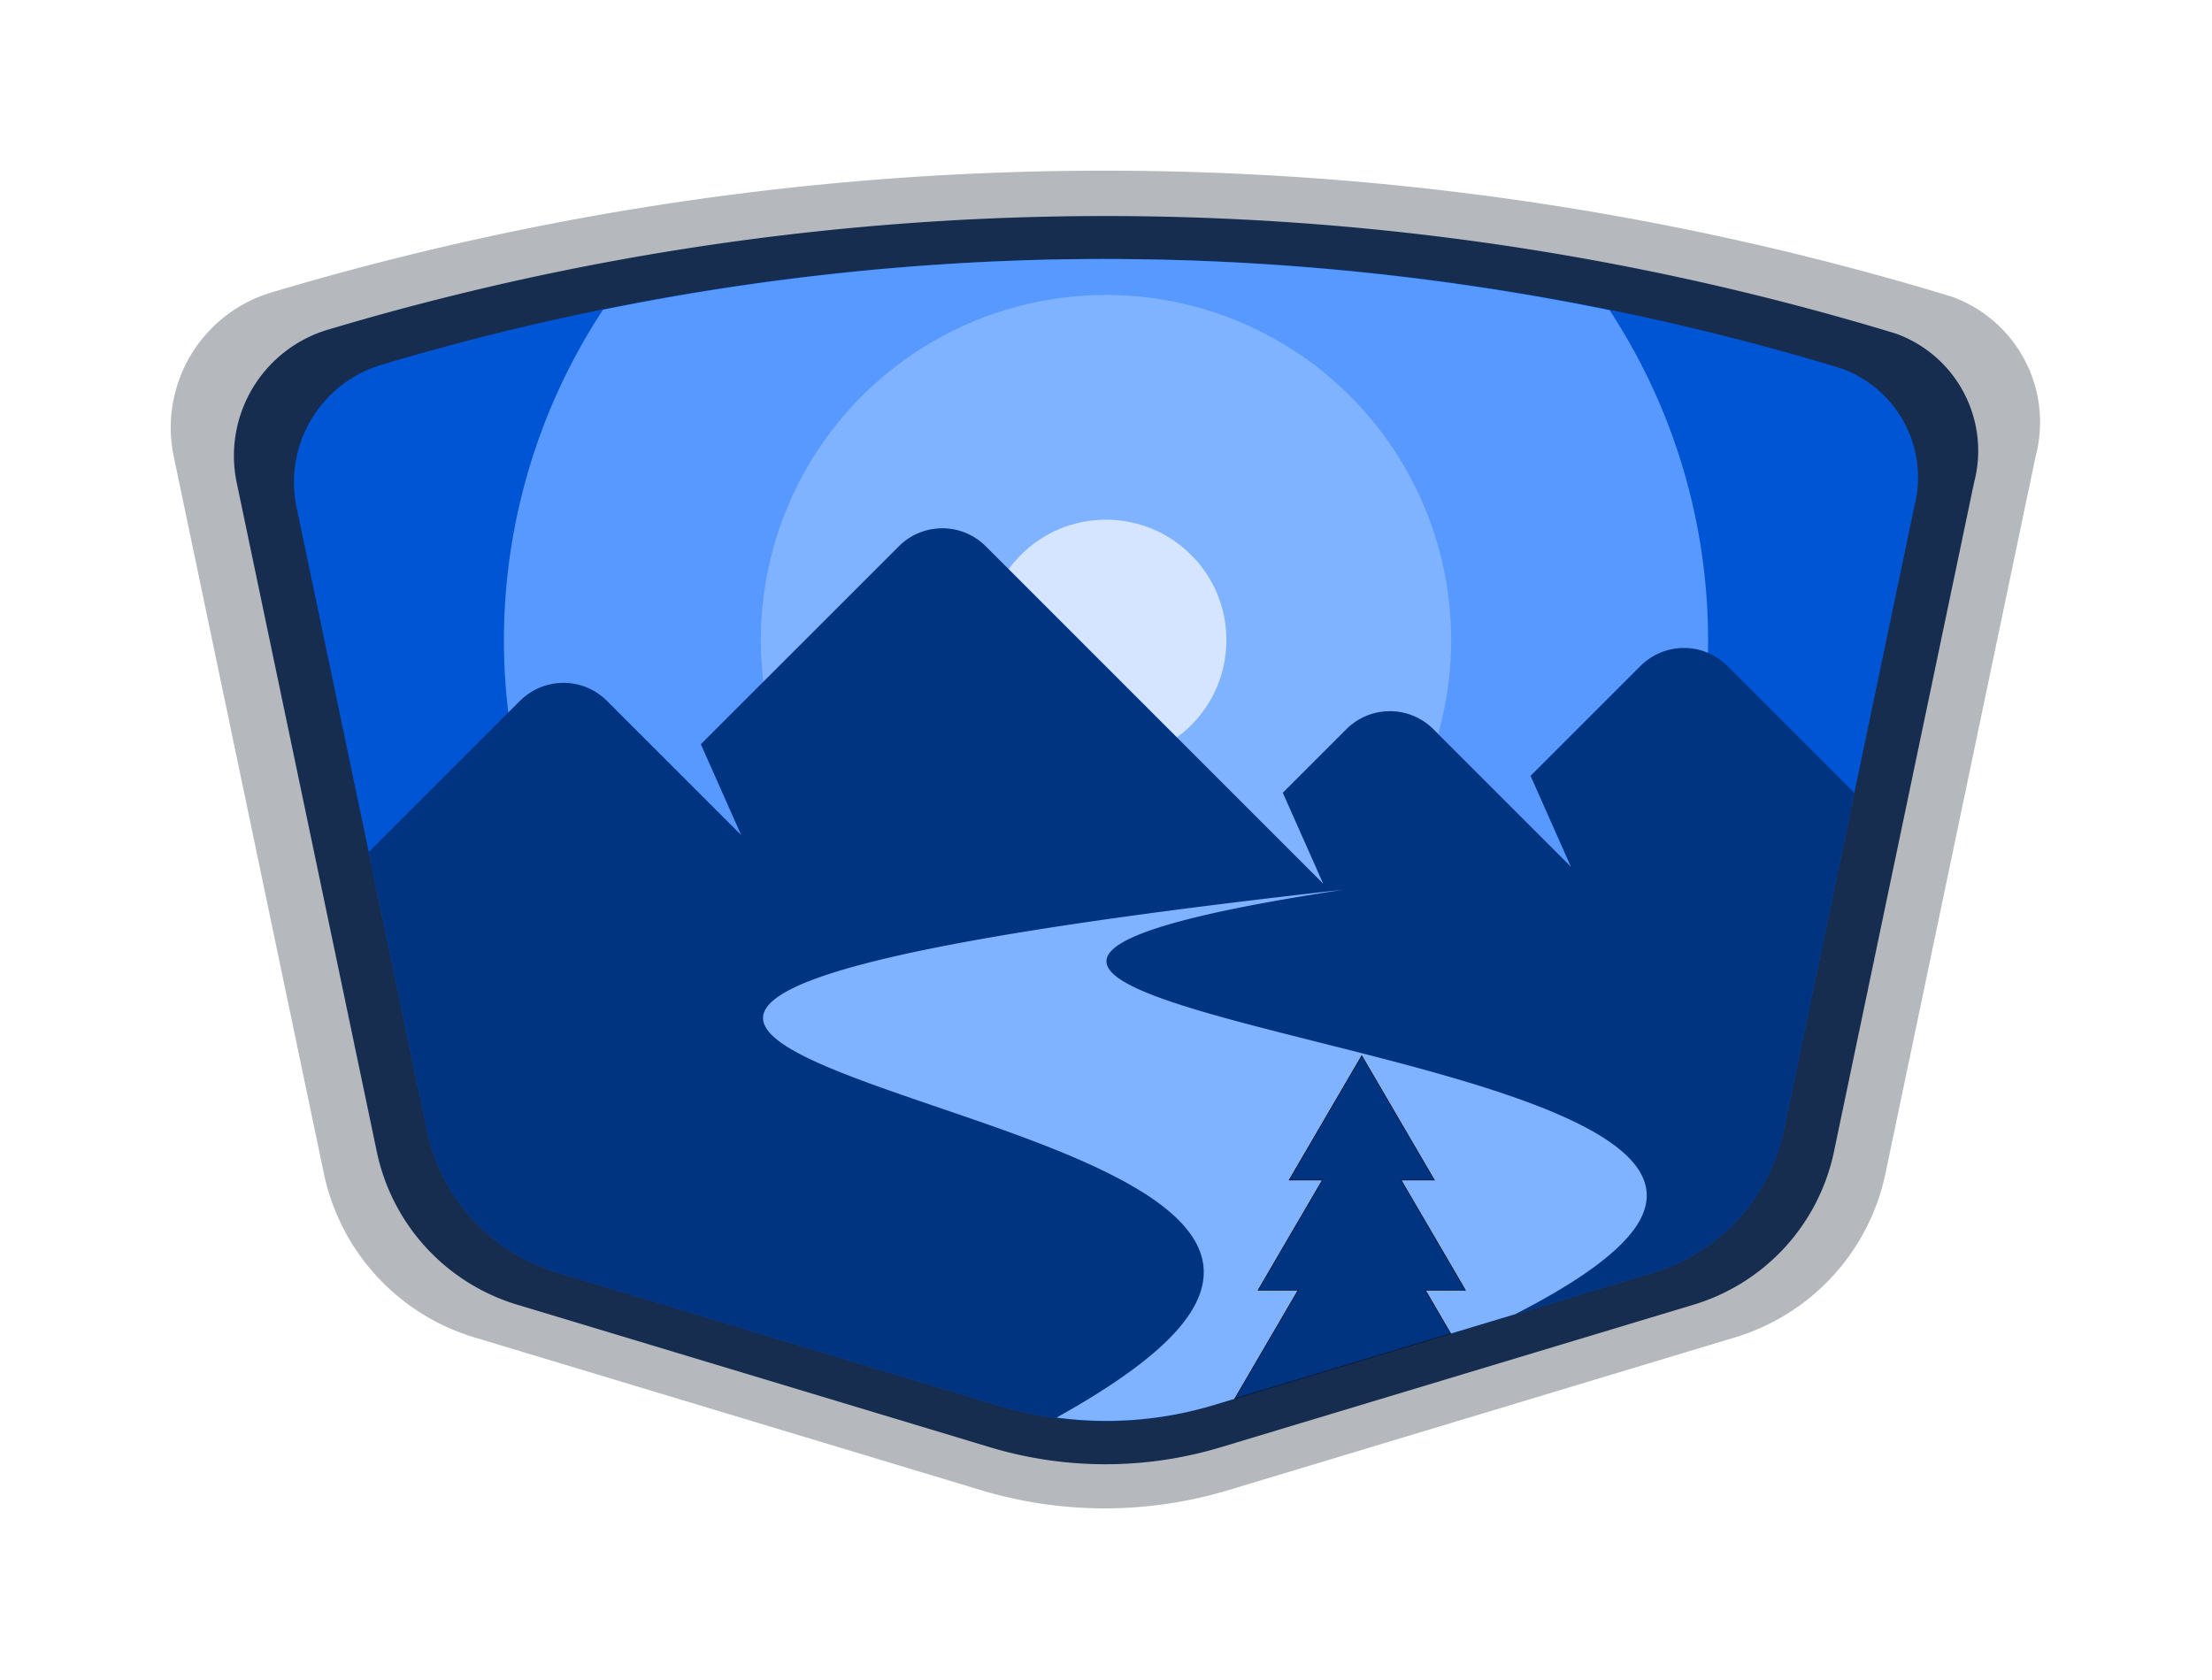 <?xml version="1.0" encoding="UTF-8" standalone="no"?>
<!-- Created with Inkscape (http://www.inkscape.org/) -->

<svg
   width="152.191mm"
   height="115.614mm"
   viewBox="0 0 152.191 115.614"
   version="1.1"
   id="svg5"
   inkscape:version="1.2.1 (9c6d41e410, 2022-07-14, custom)"
   sodipodi:docname="scene.svg"
   xmlns:inkscape="http://www.inkscape.org/namespaces/inkscape"
   xmlns:sodipodi="http://sodipodi.sourceforge.net/DTD/sodipodi-0.dtd"
   xmlns:xlink="http://www.w3.org/1999/xlink"
   xmlns="http://www.w3.org/2000/svg"
   xmlns:svg="http://www.w3.org/2000/svg">
  <sodipodi:namedview
     id="namedview7"
     pagecolor="#ffffff"
     bordercolor="#000000"
     borderopacity="0.25"
     inkscape:showpageshadow="2"
     inkscape:pageopacity="0.0"
     inkscape:pagecheckerboard="0"
     inkscape:deskcolor="#d1d1d1"
     inkscape:document-units="mm"
     showgrid="false"
     inkscape:zoom="0.70710678"
     inkscape:cx="173.94827"
     inkscape:cy="311.83409"
     inkscape:window-width="1920"
     inkscape:window-height="1003"
     inkscape:window-x="0"
     inkscape:window-y="40"
     inkscape:window-maximized="1"
     inkscape:current-layer="layer1" />
  <defs
     id="defs2">
    <inkscape:path-effect
       effect="fillet_chamfer"
       id="path-effect157859"
       is_visible="true"
       lpeversion="1"
       nodesatellites_param="F,0,0,1,0,7.732,0,1 @ F,0,0,1,0,7.732,0,1 @ F,0,0,1,0,7.732,0,1 @ F,0,0,1,0,7.732,0,1 @ F,0,0,1,0,7.732,0,1 @ F,0,0,1,0,52.898,0,1"
       unit="px"
       method="auto"
       mode="F"
       radius="0"
       chamfer_steps="1"
       flexible="false"
       use_knot_distance="true"
       apply_no_radius="true"
       apply_with_radius="true"
       only_selected="false"
       hide_knots="false" />
    <inkscape:path-effect
       effect="fillet_chamfer"
       id="path-effect120082"
       is_visible="true"
       lpeversion="1"
       nodesatellites_param="F,0,0,1,0,7.732,0,1 @ F,0,0,1,0,7.732,0,1 @ F,0,0,1,0,7.732,0,1 @ F,0,0,1,0,7.732,0,1 @ F,0,0,1,0,7.732,0,1 @ F,0,0,1,0,52.898,0,1"
       unit="px"
       method="auto"
       mode="F"
       radius="0"
       chamfer_steps="1"
       flexible="false"
       use_knot_distance="true"
       apply_no_radius="true"
       apply_with_radius="true"
       only_selected="false"
       hide_knots="false" />
    <inkscape:path-effect
       effect="fillet_chamfer"
       id="path-effect101859"
       is_visible="true"
       lpeversion="1"
       nodesatellites_param="F,0,0,1,0,7.732,0,1 @ F,0,0,1,0,7.732,0,1 @ F,0,0,1,0,7.732,0,1 @ F,0,0,1,0,7.732,0,1 @ F,0,0,1,0,7.732,0,1 @ F,0,0,1,0,52.898,0,1"
       unit="px"
       method="auto"
       mode="F"
       radius="0"
       chamfer_steps="1"
       flexible="false"
       use_knot_distance="true"
       apply_no_radius="true"
       apply_with_radius="true"
       only_selected="false"
       hide_knots="false" />
    <inkscape:path-effect
       effect="perspective-envelope"
       up_left_point="93.153,105.373"
       up_right_point="133.117,105.373"
       down_left_point="52.821,160.39"
       down_right_point="173.448,160.39"
       id="path-effect101846"
       is_visible="true"
       lpeversion="1"
       deform_type="perspective"
       horizontal_mirror="false"
       vertical_mirror="true"
       overflow_perspective="false" />
    <inkscape:path-effect
       effect="fillet_chamfer"
       id="path-effect51886"
       is_visible="true"
       lpeversion="1"
       nodesatellites_param="F,0,0,1,0,7.732,0,1 @ F,0,0,1,0,7.732,0,1 @ F,0,0,1,0,7.732,0,1 @ F,0,0,1,0,7.732,0,1 @ F,0,0,1,0,7.732,0,1 @ F,0,0,1,0,52.898,0,1"
       unit="px"
       method="auto"
       mode="F"
       radius="0"
       chamfer_steps="1"
       flexible="false"
       use_knot_distance="true"
       apply_no_radius="true"
       apply_with_radius="true"
       only_selected="false"
       hide_knots="false" />
    <inkscape:path-effect
       effect="fillet_chamfer"
       id="path-effect51871"
       is_visible="true"
       lpeversion="1"
       nodesatellites_param="F,0,0,1,0,7.732,0,1 @ F,0,0,1,0,7.732,0,1 @ F,0,0,1,0,7.732,0,1 @ F,0,0,1,0,7.732,0,1 @ F,0,0,1,0,7.732,0,1 @ F,0,0,1,0,52.898,0,1"
       unit="px"
       method="auto"
       mode="F"
       radius="0"
       chamfer_steps="1"
       flexible="false"
       use_knot_distance="true"
       apply_no_radius="true"
       apply_with_radius="true"
       only_selected="false"
       hide_knots="false" />
    <filter
       inkscape:collect="always"
       style="color-interpolation-filters:sRGB"
       id="filter178263"
       x="-0.091"
       y="-0.128"
       width="1.183"
       height="1.256">
      <feGaussianBlur
         inkscape:collect="always"
         stdDeviation="4.259"
         id="feGaussianBlur178265" />
    </filter>
  </defs>
  <g
     inkscape:label="Layer 1"
     inkscape:groupmode="layer"
     id="layer1"
     transform="translate(-34.462,-44.148)">
    <path
       style="opacity:0.549;fill:#0b1728;stroke-width:0.265;filter:url(#filter178263)"
       sodipodi:type="inkscape:offset"
       inkscape:radius="0"
       inkscape:original="M 93.976562 62.755859 A 173.98699 173.98699 0 0 0 60.683594 69.255859 A 8.431744 8.431744 0 0 0 54.865234 79.056641 L 63.837891 121.91602 A 13.024276 13.024276 0 0 0 72.826172 131.7168 L 103.11133 140.84961 A 25.637495 25.637495 0 0 0 117.91602 140.84961 L 148.20117 131.7168 A 13.024277 13.024277 0 0 0 157.1875 121.91602 L 166.16016 79.056641 A 7.9787195 7.9787195 0 0 0 161.1582 69.501953 A 173.98699 173.98699 0 0 0 93.976562 62.755859 z "
       xlink:href="#path24184"
       id="path176083"
       inkscape:href="#path24184"
       d="m 93.977,62.756 a 173.987,173.987 0 0 0 -33.293,6.5 8.432,8.432 0 0 0 -5.818,9.801 l 8.973,42.859 a 13.024,13.024 0 0 0 8.988,9.801 l 30.285,9.133 a 25.637,25.637 0 0 0 14.805,0 l 30.285,-9.133 a 13.024,13.024 0 0 0 8.986,-9.801 l 8.973,-42.859 A 7.979,7.979 0 0 0 161.158,69.502 173.987,173.987 0 0 0 93.977,62.756 Z"
       transform="matrix(1.151,0,0,1.151,-16.735,-15.433)" />
    <path
       style="opacity:1;fill:#162d50;stroke-width:0.265"
       sodipodi:type="inkscape:offset"
       inkscape:radius="0"
       inkscape:original="M 93.976562 62.755859 A 173.98699 173.98699 0 0 0 60.683594 69.255859 A 8.431744 8.431744 0 0 0 54.865234 79.056641 L 63.837891 121.91602 A 13.024276 13.024276 0 0 0 72.826172 131.7168 L 103.11133 140.84961 A 25.637495 25.637495 0 0 0 117.91602 140.84961 L 148.20117 131.7168 A 13.024277 13.024277 0 0 0 157.1875 121.91602 L 166.16016 79.056641 A 7.9787195 7.9787195 0 0 0 161.1582 69.501953 A 173.98699 173.98699 0 0 0 93.976562 62.755859 z "
       xlink:href="#path24184"
       id="path171725"
       inkscape:href="#path24184"
       d="m 93.977,62.756 a 173.987,173.987 0 0 0 -33.293,6.5 8.432,8.432 0 0 0 -5.818,9.801 l 8.973,42.859 a 13.024,13.024 0 0 0 8.988,9.801 l 30.285,9.133 a 25.637,25.637 0 0 0 14.805,0 l 30.285,-9.133 a 13.024,13.024 0 0 0 8.986,-9.801 l 8.973,-42.859 A 7.979,7.979 0 0 0 161.158,69.502 173.987,173.987 0 0 0 93.977,62.756 Z"
       transform="matrix(1.074,0,0,1.074,-8.177,-7.54)" />
    <path
       id="path24184"
       style="opacity:1;fill:#0055d4;stroke-width:0.265"
       inkscape:transform-center-x="1.034038e-06"
       inkscape:transform-center-y="-1.4383974e-06"
       d="m 166.161,79.057 -8.973,42.859 a 13.024,13.024 0 0 1 -8.987,9.8 l -30.285,9.134 a 25.637,25.637 0 0 1 -14.805,0 l -30.285,-9.134 a 13.024,13.024 0 0 1 -8.987,-9.8 L 54.865,79.057 a 8.432,8.432 0 0 1 5.818,-9.8 173.987,173.987 0 0 1 100.475,0.246 7.979,7.979 0 0 1 5.003,9.555 z"
       sodipodi:nodetypes="ccccccc" />
    <path
       id="circle139696"
       style="opacity:1;fill:#5799ff;fill-opacity:1;stroke:none;stroke-width:1.218;stroke-opacity:1"
       d="M 107.542,61.994 A 173.987,173.987 0 0 0 75.949,65.465 41.424,41.424 0 0 0 69.133,88.193 41.424,41.424 0 0 0 110.558,129.617 41.424,41.424 0 0 0 151.982,88.193 41.424,41.424 0 0 0 145.206,65.495 173.987,173.987 0 0 0 107.542,61.994 Z" />
    <circle
       style="opacity:1;fill:#80b3ff;fill-opacity:1;stroke:none;stroke-width:0.698;stroke-opacity:1"
       id="circle138692"
       cx="110.557"
       cy="88.193"
       r="23.749" />
    <circle
       style="opacity:1;fill:#d5e5ff;fill-opacity:1;stroke:none;stroke-width:0.244;stroke-opacity:1"
       id="path133552"
       cx="110.557"
       cy="88.193"
       r="8.285" />
    <path
       id="rect51873"
       style="opacity:1;fill:#003380;stroke-width:0.238"
       d="m 99.293,80.501 c -1.084,0 -2.168,0.415 -2.998,1.246 l -13.614,13.613 2.777,6.253 -4.515,-4.515 -4.715,-4.715 c -1.661,-1.661 -4.335,-1.661 -5.997,0 l -10.398,10.398 4.006,19.135 a 13.024,13.024 0 0 0 8.987,9.801 l 30.285,9.133 a 25.637,25.637 0 0 0 14.805,0 l 30.285,-9.133 a 13.024,13.024 0 0 0 8.987,-9.801 l 4.859,-23.206 -8.727,-8.727 c -1.661,-1.661 -4.335,-1.661 -5.997,0 l -7.555,7.554 2.777,6.253 -4.515,-4.515 -4.943,-4.943 c -1.661,-1.661 -4.336,-1.661 -5.997,0 l -4.368,4.368 2.777,6.253 -4.515,-4.515 -18.692,-18.692 c -0.831,-0.831 -1.914,-1.246 -2.998,-1.246 z" />
    <path
       id="path77886"
       style="color:#000000;opacity:1;fill:#80b3ff;fill-opacity:1;stroke-width:2.091"
       d="m 126.868,105.373 c -23.749,2.651 -34.937,4.957 -38.553,7.154 -4.649,2.825 3.49,5.343 12.197,8.334 10.123,3.478 21.361,7.73 14.833,14.936 -1.553,1.715 -4.164,3.658 -8.187,5.896 a 25.637,25.637 0 0 0 10.759,-0.843 l 20.809,-6.276 c 5.449,-2.796 8.017,-5.037 8.778,-6.913 2.16,-5.323 -9.704,-8.601 -20.567,-11.351 -9.495,-2.404 -18.474,-4.463 -15.903,-6.84 1.387,-1.282 6.183,-2.628 15.836,-4.096 z" />
    <path
       id="rect101918"
       style="opacity:1;fill:#003380;fill-opacity:1;stroke:#000000;stroke-width:0.037"
       d="m 128.154,116.791 -4.997,8.561 h 2.287 l -4.425,7.58 h 2.753 l -4.357,7.465 14.861,-4.482 -1.741,-2.983 h 2.753 l -4.425,-7.58 h 2.287 z" />
  </g>
</svg>
